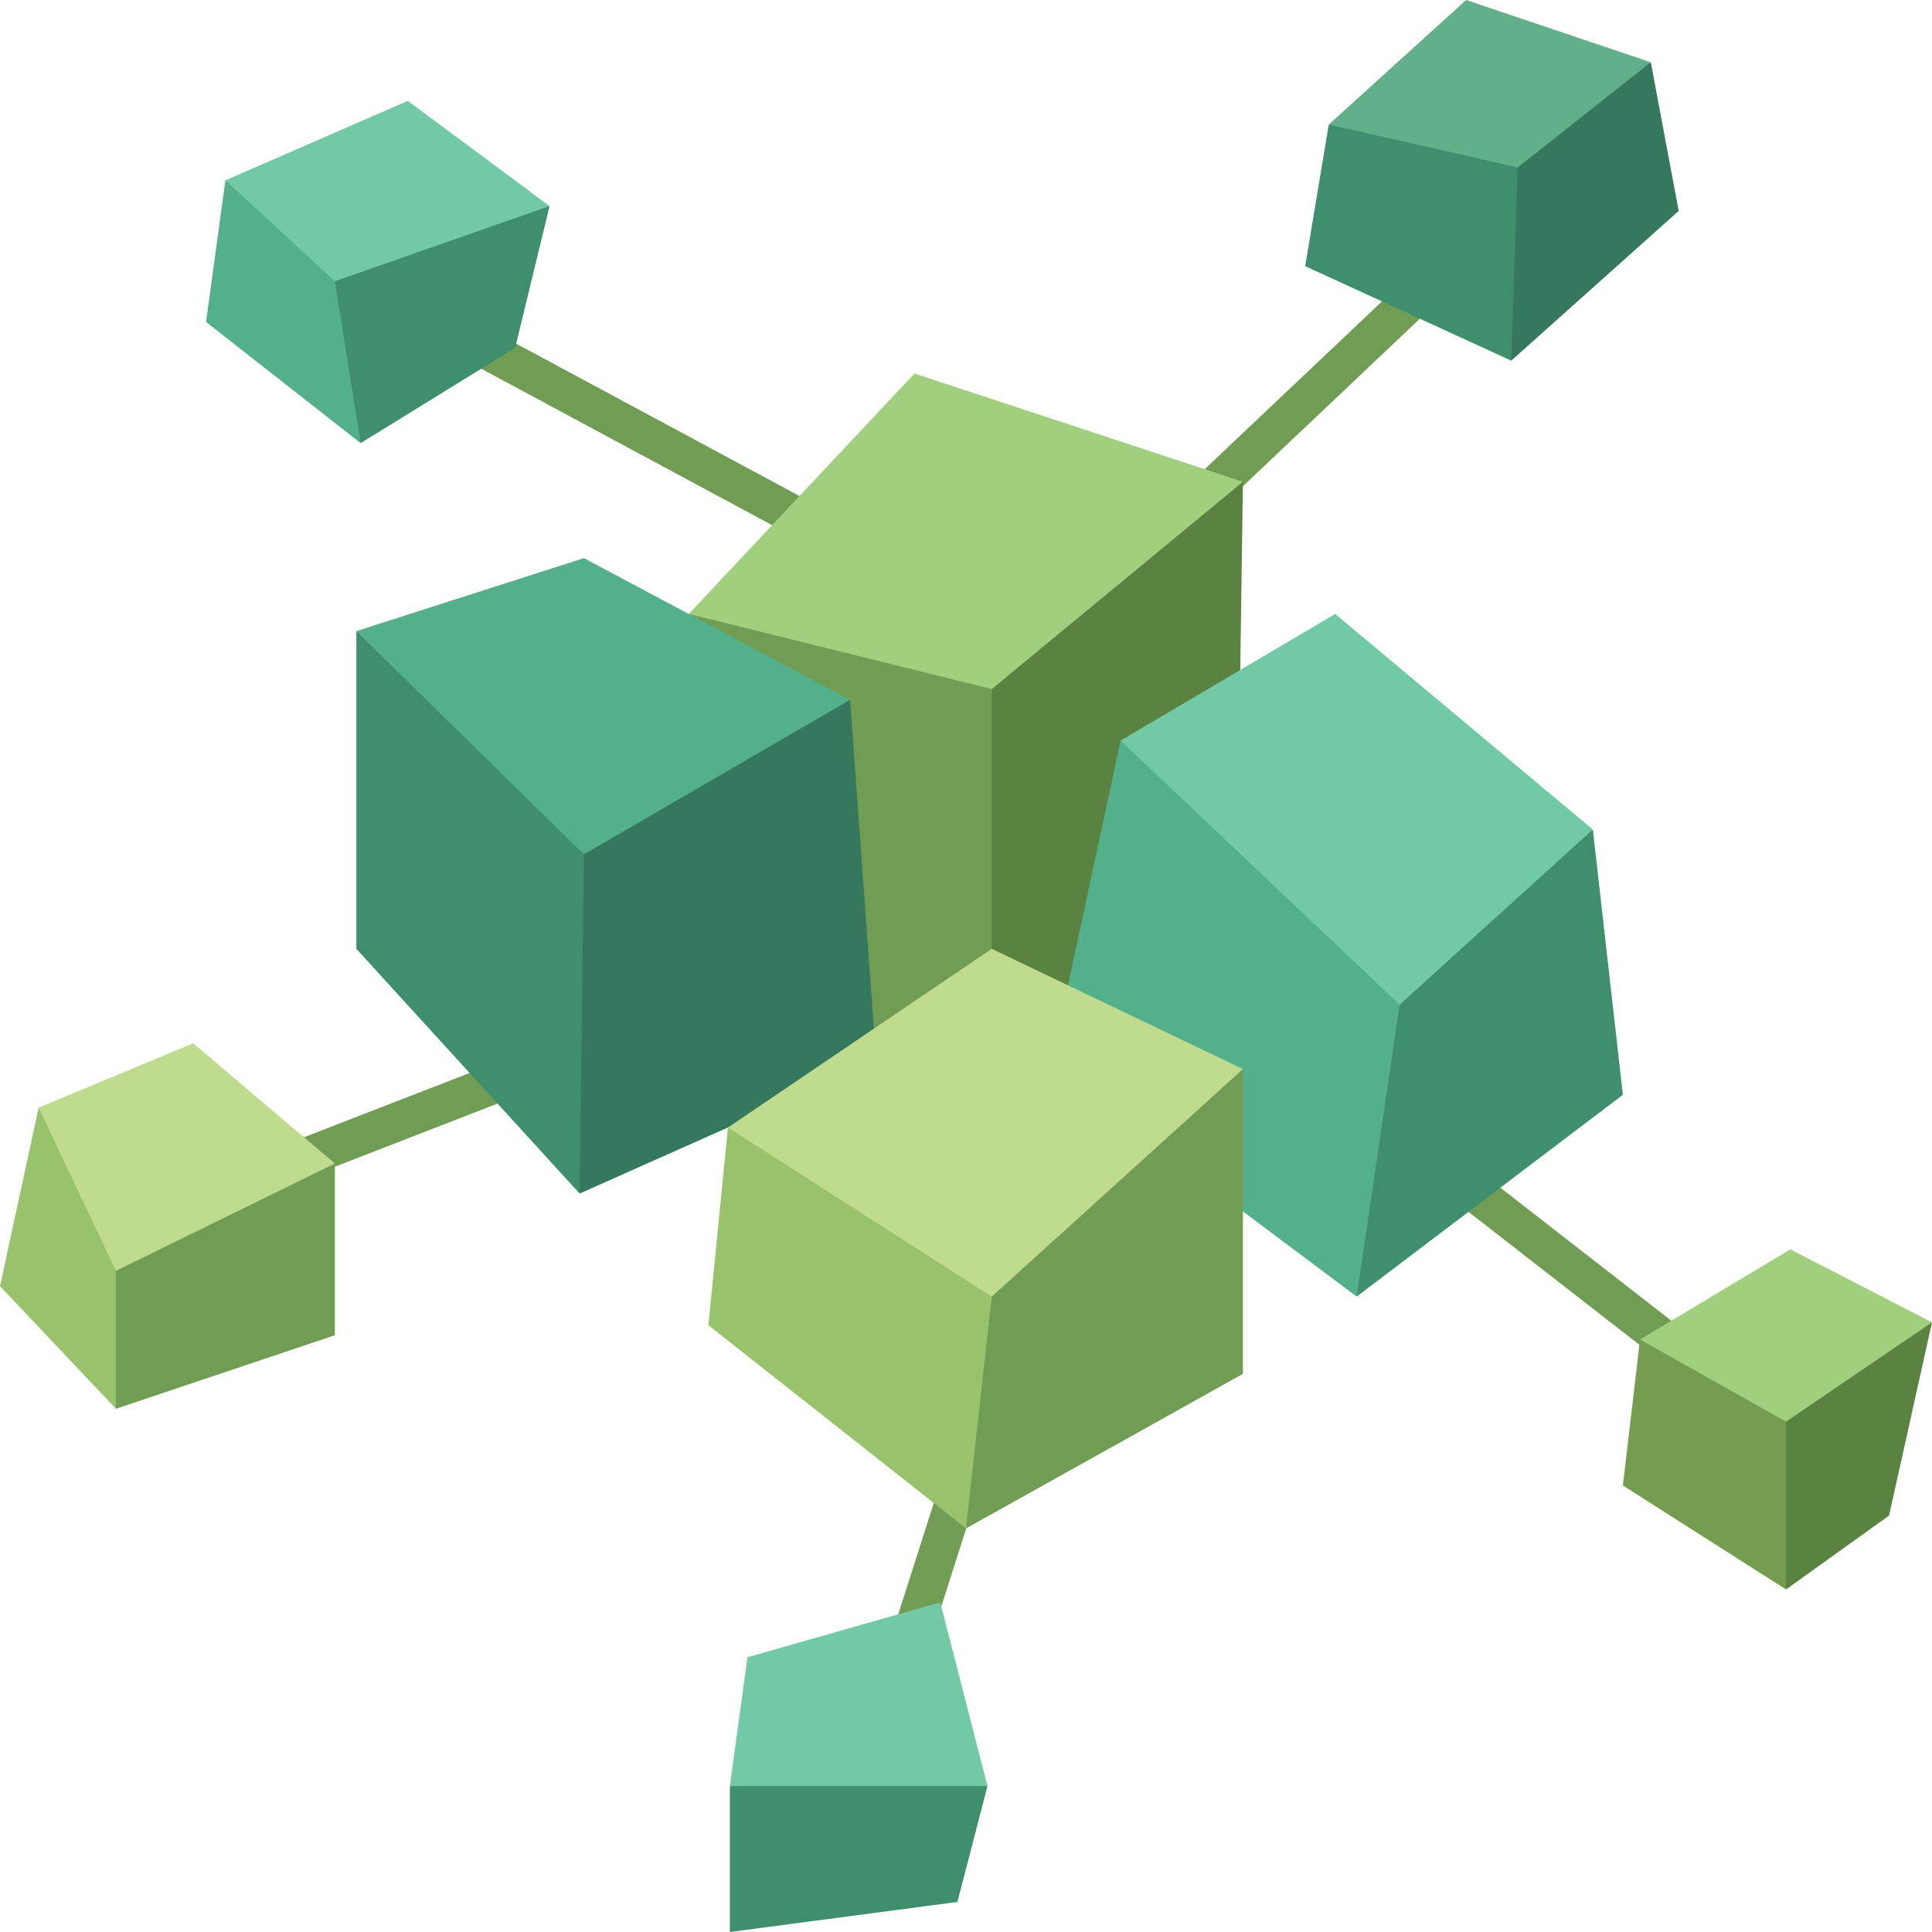 <svg xmlns="http://www.w3.org/2000/svg" viewBox="0 0 150 150"><path fill-rule="evenodd" clip-rule="evenodd" fill="none" stroke="#709D53" stroke-width="3" stroke-miterlimit="10" d="M16 92.855L46.548 81M68.224 135L76 110.667M133.333 107.217l-24.182-18.812M117.472 15.833L91 40.891M30.439 23.202l32.894 17.689"/><path fill-rule="evenodd" clip-rule="evenodd" fill="#A0CF7E" d="M53.475 47.667L77 57.5l19.5-20.095L71 29z"/><path fill-rule="evenodd" clip-rule="evenodd" fill="#5A8240" d="M96.5 37.405L96 72.891 77 86l-3-20 3-12.5z"/><path fill-rule="evenodd" clip-rule="evenodd" fill="#709D53" d="M53.475 47.667l5.192 31L77 86V53.5z"/><path fill-rule="evenodd" clip-rule="evenodd" fill="#54B08B" d="M45.333 43.333l20.667 11-20.667 15L27.667 49z"/><path fill-rule="evenodd" clip-rule="evenodd" fill="#3F8F6F" d="M27.667 49v24.667l17.333 19 2.211-16.668-1.878-9.666z"/><path fill-rule="evenodd" clip-rule="evenodd" fill="#35785D" d="M66 54.333l2.034 28.081L45 92.667l.333-26.334z"/><path fill-rule="evenodd" clip-rule="evenodd" fill="#72C9A6" d="M87 57.5l16.667-9.833 20 16.738-15 16.595z"/><path fill-rule="evenodd" clip-rule="evenodd" fill="#54B08B" d="M87 57.5l-5.452 25.362 23.785 17.805 3.818-12.36L108.667 78z"/><path fill-rule="evenodd" clip-rule="evenodd" fill="#3F8F6F" d="M123.667 64.405L126 85l-20.667 15.667L108.667 78z"/><path fill-rule="evenodd" clip-rule="evenodd" fill="#BFDB8E" d="M56.517 87.54L77 73.667 96.5 83 77 103.667z"/><path fill-rule="evenodd" clip-rule="evenodd" fill="#99C26D" d="M56.517 87.54L55 102.891l20 15.776 4.224-11.013L77 100.667z"/><path fill-rule="evenodd" clip-rule="evenodd" fill="#709D53" d="M96.5 83v23.667l-21.5 12 2-18z"/><path fill-rule="evenodd" clip-rule="evenodd" fill="#72C9A6" d="M58.034 128.667L73 124.405l3.667 14.262-7.334 2-12.666-2z"/><path fill-rule="evenodd" clip-rule="evenodd" fill="#3F8F6F" d="M76.667 138.667l-2.334 9L56.667 150v-11.333z"/><path fill-rule="evenodd" clip-rule="evenodd" fill="#A0CF7E" d="M127.333 104L139 97l11 5.667-11.333 9.709z"/><path fill-rule="evenodd" clip-rule="evenodd" fill="#749D4F" d="M127.333 104L126 115.333l12.667 8.072 2-7.072-2-5.957z"/><path fill-rule="evenodd" clip-rule="evenodd" fill="#5A8240" d="M138.667 110.376v13.029l8-5.738 3.333-15z"/><path fill-rule="evenodd" clip-rule="evenodd" fill="#61B08A" d="M103.167 9.667L113.833 0l14.334 4.833L117.833 16z"/><path fill-rule="evenodd" clip-rule="evenodd" fill="#3F8F6F" d="M103.167 9.667l-1.834 11 16 7.333 2.278-8.335L117.833 13z"/><path fill-rule="evenodd" clip-rule="evenodd" fill="#35785D" d="M128.167 4.833l2.166 11.543-13 11.624.5-15z"/><path fill-rule="evenodd" clip-rule="evenodd" fill="#BFDB8E" d="M3 86l12-5 11 9.333-17 11.334z"/><path fill-rule="evenodd" clip-rule="evenodd" fill="#99C26D" d="M3 86L0 99.855l9 9.521 2-7.709-2-3z"/><path fill-rule="evenodd" clip-rule="evenodd" fill="#709D53" d="M26 90.333v13.334l-17 5.709V98.667z"/><path fill-rule="evenodd" clip-rule="evenodd" fill="#72C9A6" d="M17.5 14l14.167-6.167 11 8.167L26 23.833z"/><path fill-rule="evenodd" clip-rule="evenodd" fill="#54B08B" d="M17.5 14L16 25l12 9.405.835-7.326L26 21.833z"/><path fill-rule="evenodd" clip-rule="evenodd" fill="#3F8F6F" d="M42.667 16L40 27l-12 7.405-2-12.572z"/></svg>